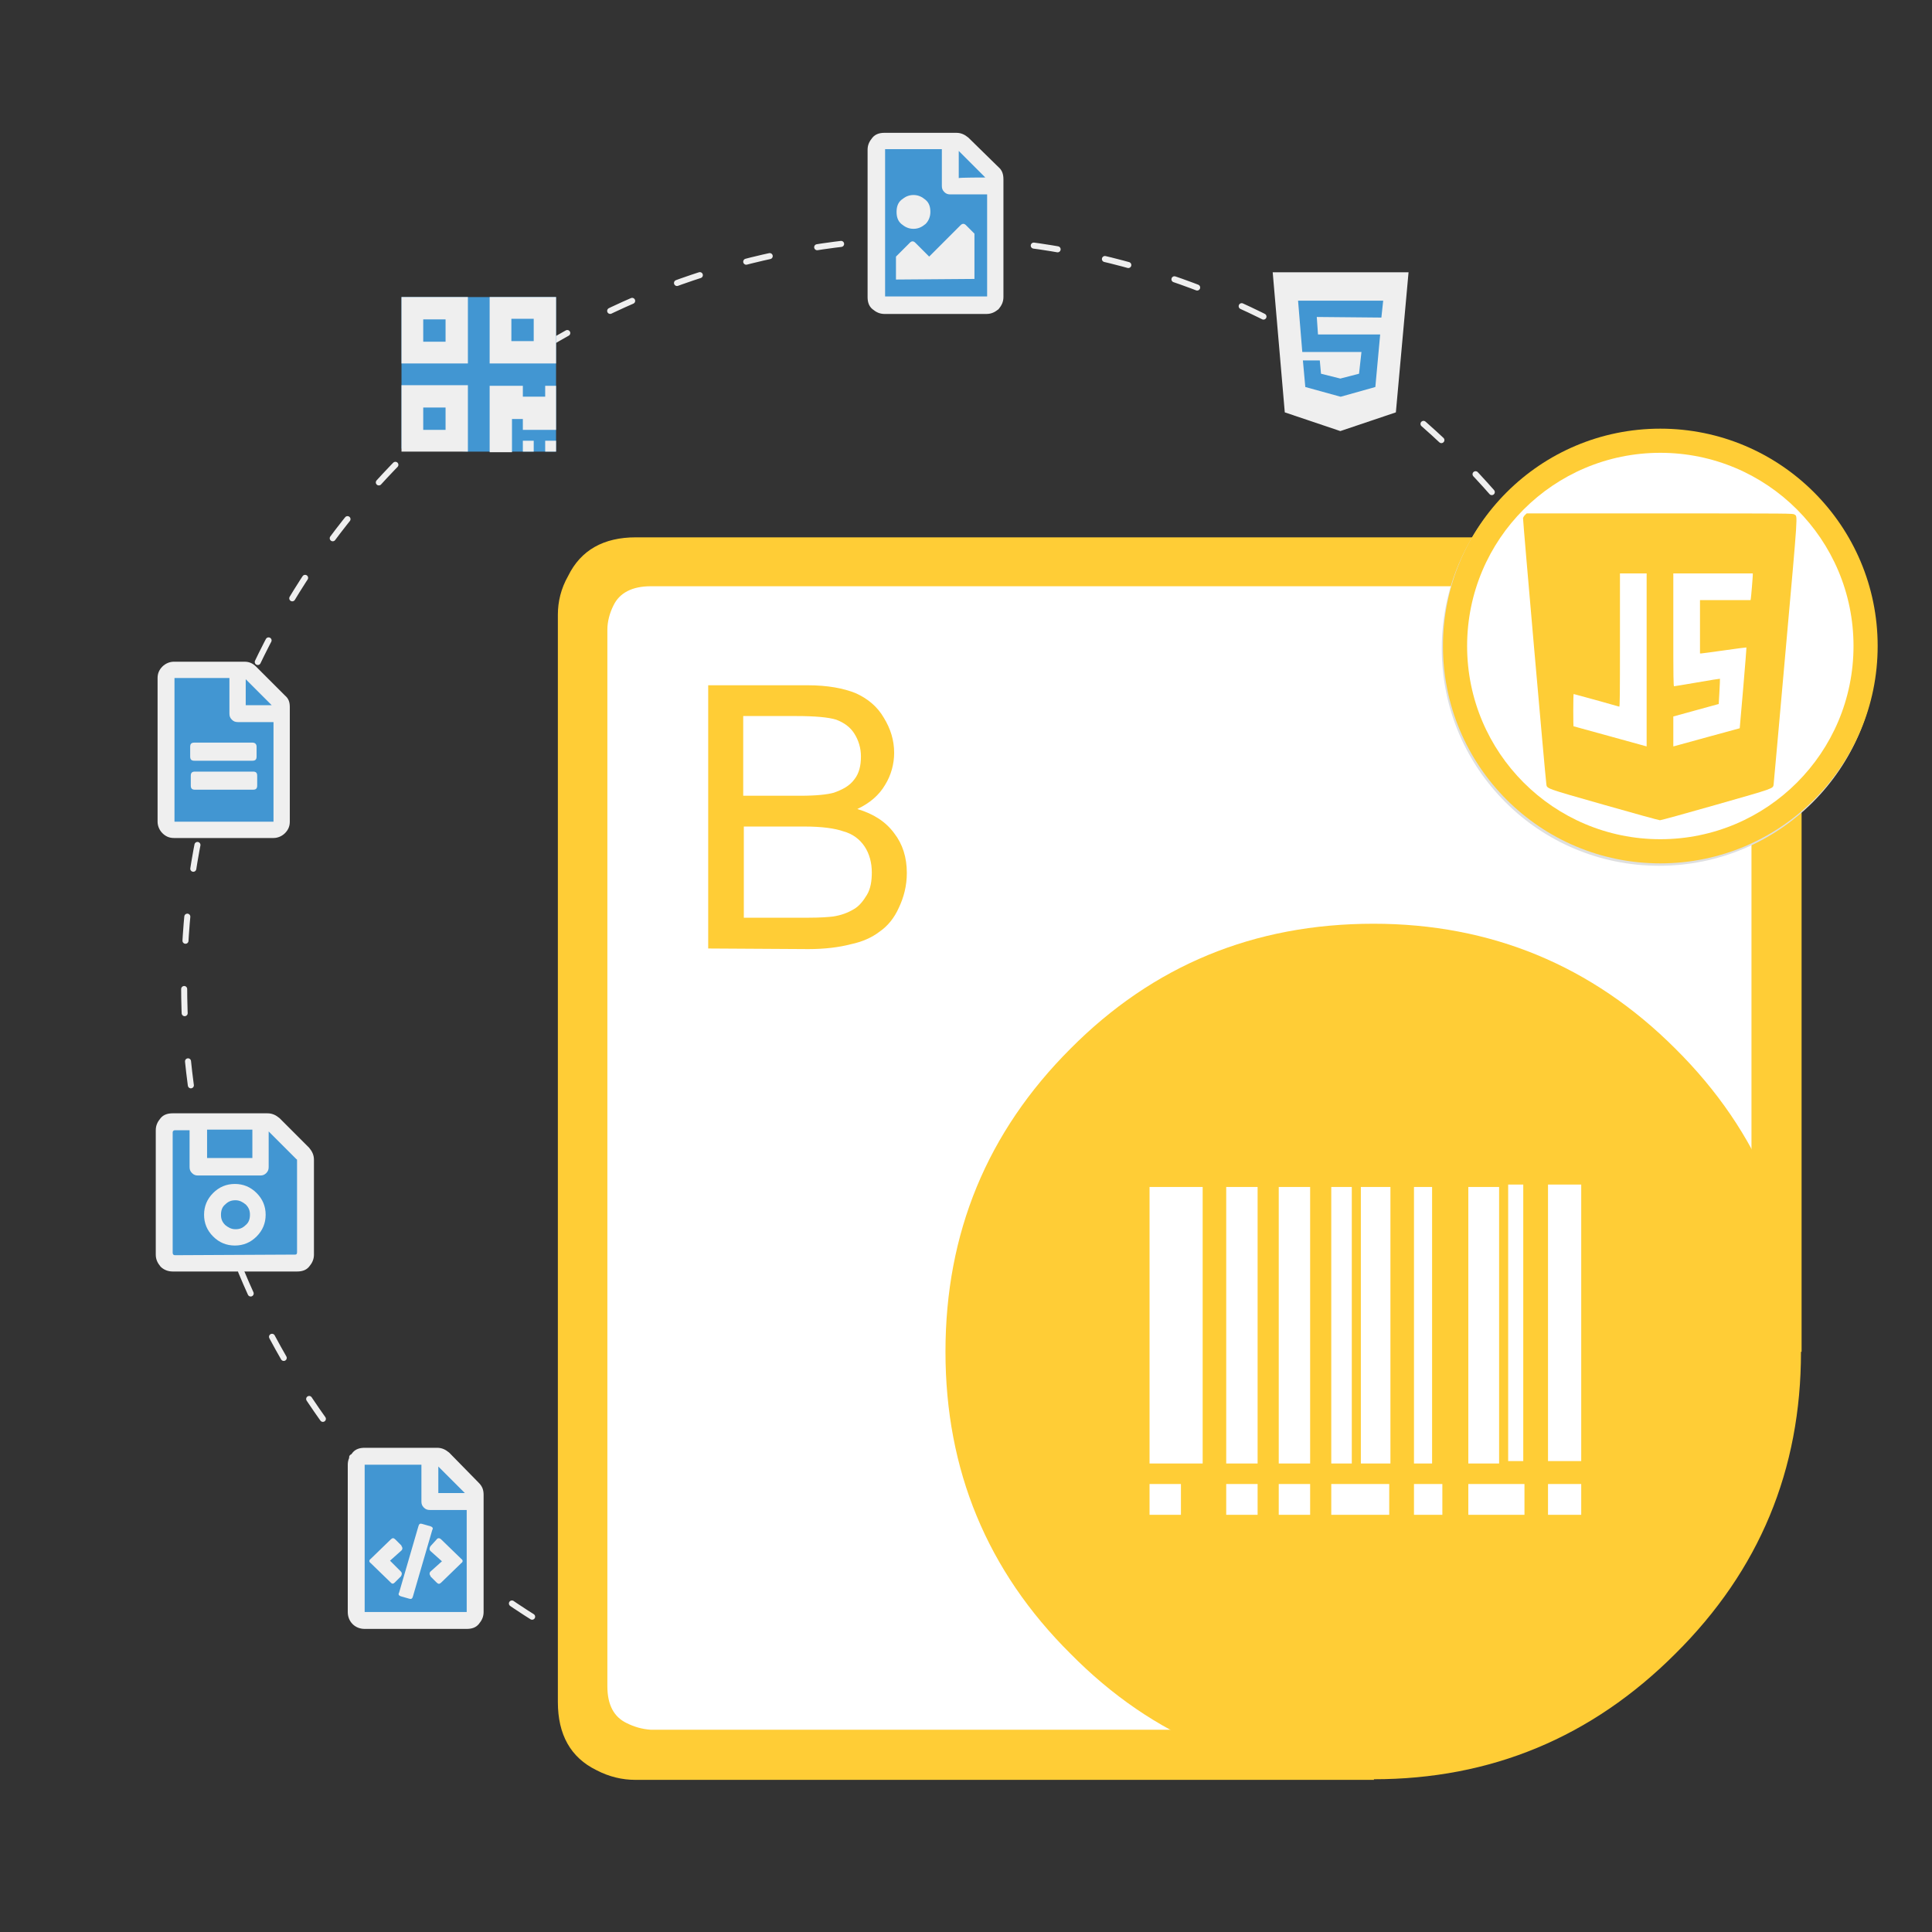 <?xml version="1.0" encoding="utf-8"?>
<!-- Generator: Adobe Illustrator 25.2.0, SVG Export Plug-In . SVG Version: 6.00 Build 0)  -->
<svg version="1.1" id="Layer_1" xmlns="http://www.w3.org/2000/svg" xmlns:xlink="http://www.w3.org/1999/xlink" x="0px" y="0px"
	 viewBox="0 0 320 320" style="enable-background:new 0 0 320 320;" xml:space="preserve">
<rect x="0" y="0" width="320" height="320" fill="#333333" stroke="none"/>
<style type="text/css">
	.st0{fill:none;stroke:#EFEFEF;stroke-linecap:round;stroke-linejoin:round;stroke-miterlimit:10;stroke-dasharray:4,8;}
	.st1{fill:#FFFFFF;}
	.st2{fill-rule:evenodd;clip-rule:evenodd;fill:#ffcd36;}
	.st3{fill:#ffcd36;}
	.st4{fill:#EFEFEF;}
	.st5{fill:#DEDFDF;}
	.st6{fill:#4296D2;}
	.st7{fill:#FFFFFF;}
</style>
<circle class="st0" cx="154.2" cy="163.2" r="123.7"/>
<g id="NET_8_">
	<path class="st1" d="M278.6,266.4c-23.8,28.2-99.6,23.3-99.6,23.3H97.4V95.4h196.6v95.1C294.1,190.5,295,247.1,278.6,266.4z"/>
	<g>
		<path class="st2" d="M156.6,223.9c0-19.7,6.9-36.4,20.7-50.2c13.7-13.8,30.4-20.7,50.2-20.7c19.4,0,36.2,6.9,50,20.7
			c13.9,13.8,20.8,30.5,20.8,50.2c0,19.6-6.9,36.2-20.8,50c-13.9,13.9-30.6,20.8-50,20.8c-19.8,0-36.5-6.9-50.2-20.8
			C163.5,260.2,156.6,243.5,156.6,223.9"/>
		<path class="st2" d="M298.4,223.9h-8.3V104.3c0-3.1-1.1-5.1-3.3-6.2c-0.8-0.4-1.7-0.7-2.7-0.8l-1.2-0.2H107.8
			c-3.1,0-5.2,1.1-6.2,3.2c-0.6,1.2-1,2.6-1,4v175c0,3.1,1.1,5.1,3.2,6.1c1.2,0.6,2.5,1,4,1.1h116.1l3.7,8.3H105.2
			c-2.1,0-4.3-0.5-6.4-1.6c-4.3-2.1-6.4-5.9-6.4-11.3V101.8c0-2.1,0.5-4.3,1.7-6.4c2.1-4.3,5.9-6.4,11.2-6.4h180.3l2,0.2
			c1.6,0.2,3.1,0.7,4.4,1.4c4.3,2.1,6.4,5.9,6.4,11.2V223.9L298.4,223.9z"/>
		<g>
			<g>
				<path class="st3" d="M117.3,157.1v-43.6h16.4c3.4,0,6,0.5,8,1.3c2,0.9,3.6,2.2,4.7,4.1c1.1,1.8,1.7,3.7,1.7,5.8
					c0,1.8-0.5,3.7-1.5,5.3c-1,1.7-2.5,3-4.6,4c2.7,0.8,4.7,2.1,6.1,4c1.4,1.8,2.1,4,2.1,6.6c0,2.1-0.5,4-1.3,5.7
					c-0.8,1.8-1.9,3.1-3.2,4c-1.3,1-2.9,1.7-4.8,2.1c-1.9,0.5-4.3,0.8-7,0.8L117.3,157.1L117.3,157.1z M123.1,131.8h9.5
					c2.6,0,4.4-0.2,5.5-0.5c1.4-0.5,2.6-1.1,3.4-2.2c0.8-1,1.1-2.3,1.1-3.8c0-1.4-0.4-2.7-1.1-3.8c-0.7-1.1-1.7-1.8-3-2.3
					c-1.3-0.4-3.5-0.6-6.6-0.6h-8.8V131.8z M123.1,152H134c1.8,0,3.2-0.1,4-0.2c1.3-0.2,2.4-0.6,3.4-1.2c0.9-0.5,1.6-1.4,2.2-2.4
					s0.8-2.3,0.8-3.7c0-1.6-0.4-3.1-1.2-4.3s-2-2.1-3.5-2.5c-1.4-0.5-3.6-0.8-6.4-0.8h-10.1V152z"/>
			</g>
		</g>
	</g>
	<g id="Bars_8_">
		<rect x="190.4" y="196.6" class="st1" width="8.8" height="45.8"/>
		<rect x="203.1" y="196.6" class="st1" width="5.2" height="45.8"/>
		<rect x="211.8" y="196.6" class="st1" width="5.2" height="45.8"/>
		<rect x="220.5" y="196.6" class="st1" width="3.4" height="45.8"/>
		<rect x="225.4" y="196.6" class="st1" width="4.9" height="45.8"/>
		<rect x="234.2" y="196.6" class="st1" width="3" height="45.8"/>
		<rect x="243.2" y="196.6" class="st1" width="5.1" height="45.8"/>
		<rect x="249.8" y="196.2" class="st1" width="2.5" height="45.8"/>
		<rect x="256.4" y="196.2" class="st1" width="5.5" height="45.8"/>
		<rect x="256.4" y="245.8" class="st1" width="5.5" height="5.1"/>
		<rect x="243.2" y="245.8" class="st1" width="9.3" height="5.1"/>
		<rect x="234.2" y="245.8" class="st1" width="4.7" height="5.1"/>
		<rect x="211.8" y="245.8" class="st1" width="5.2" height="5.1"/>
		<rect x="190.4" y="245.8" class="st1" width="5.2" height="5.1"/>
		<rect x="203.1" y="245.8" class="st1" width="5.2" height="5.1"/>
		<rect x="220.5" y="245.8" class="st1" width="9.6" height="5.1"/>
	</g>
</g>
<g>
	<path class="st4" d="M274.8,142c-19,0-34.5-15.5-34.5-34.5S255.8,73,274.8,73s34.5,15.5,34.5,34.5S293.9,142,274.8,142z"/>
	<path class="st5" d="M274.8,74.4c18.2,0,33,14.8,33,33s-14.8,33-33,33s-33-14.8-33-33S256.6,74.4,274.8,74.4 M274.8,71.4
		c-19.9,0-36,16.1-36,36s16.1,36,36,36s36-16.1,36-36S294.7,71.4,274.8,71.4L274.8,71.4z"/>
</g>
<g>
	<g>
		<polygon class="st6" points="212.9,47.1 231.2,48.2 229.8,65.2 222.6,70.2 215.4,66.7 		"/>
		<polygon class="st6" points="159.3,50.4 163.4,50.4 164.8,47.1 165.4,27.7 158.8,23.9 146.3,23.9 145.3,38.1 145.8,50 		"/>
		<polygon class="st6" points="92.1,52.9 92.1,49.2 66.5,49.2 66.5,74.3 77.5,74.8 92.1,74.8 		"/>
		<polygon class="st6" points="46.5,116.5 40.3,110.3 28.1,110.3 28.1,137.2 46.5,137.6 		"/>
		<polygon class="st6" points="51,191.1 44.9,185.6 28.7,185.3 27.2,187.1 27.2,208.7 50.5,209.1 		"/>
		<polygon class="st6" points="78.8,247.1 72.8,241.1 58.4,240.7 59,268 77.7,268 		"/>
	</g>
	<g>
		<g>
			<path class="st4" d="M210.8,45.1h22.5l-2.1,23.2l-9.2,3.1l-9.2-3.1L210.8,45.1z M228.8,52.6l0.3-2.8H215l0.7,8.5h9.8l-0.4,3.6
				l-3.1,0.8l-3.2-0.8l-0.2-2.2h-2.8l0.4,4.4l5.8,1.6h0.1l5.7-1.6l0.8-8.7h-10.3l-0.2-2.9L228.8,52.6L228.8,52.6z"/>
		</g>
		<g>
			<path class="st4" d="M165.4,27.7c0.6,0.5,0.8,1.2,0.8,2v19.5c0,0.8-0.3,1.4-0.8,2c-0.6,0.5-1.2,0.8-2,0.8h-16.9
				c-0.8,0-1.4-0.3-2-0.8s-0.8-1.2-0.8-2V24.8c0-0.8,0.3-1.4,0.8-2s1.2-0.8,2-0.8h11.9c0.8,0,1.4,0.3,2,0.8L165.4,27.7z M146.6,49.1
				h16.9V32.2h-6.1c-0.4,0-0.7-0.1-1-0.4c-0.3-0.3-0.4-0.6-0.4-1v-6.1h-9.4V49.1L146.6,49.1z M149.3,33.1c0.6-0.5,1.2-0.8,2-0.8
				s1.4,0.3,2,0.8s0.8,1.2,0.8,2s-0.3,1.5-0.8,2c-0.6,0.5-1.2,0.8-2,0.8s-1.4-0.3-2-0.8s-0.8-1.2-0.8-2S148.7,33.6,149.3,33.1z
				 M148.4,46.3v-3.8l2.3-2.3c0.3-0.3,0.6-0.3,0.9,0l2.3,2.3l5.2-5.2c0.3-0.3,0.6-0.3,0.9,0l1.4,1.4v7.5L148.4,46.3L148.4,46.3z
				 M163.2,29.4l-4.4-4.4v4.5C158.8,29.4,163.2,29.4,163.2,29.4z"/>
		</g>
		<g>
			<path class="st4" d="M48,117.1v19c0,0.8-0.3,1.4-0.8,1.9c-0.5,0.5-1.2,0.8-1.9,0.8H28.8c-0.8,0-1.4-0.3-1.9-0.8
				c-0.5-0.5-0.8-1.2-0.8-1.9v-23.8c0-0.8,0.3-1.4,0.8-1.9c0.5-0.5,1.2-0.8,1.9-0.8h11.7c0.8,0,1.4,0.3,1.9,0.8l4.8,4.8
				C47.8,115.7,48,116.3,48,117.1z M45.3,136.1v-16.5h-5.9c-0.4,0-0.7-0.1-1-0.4c-0.3-0.3-0.4-0.6-0.4-1v-5.9h-9.1v23.8H45.3z
				 M42.5,123.7v1.6c0,0.5-0.2,0.7-0.7,0.7h-9.6c-0.5,0-0.7-0.2-0.7-0.7v-1.6c0-0.5,0.2-0.7,0.7-0.7h9.6
				C42.3,123,42.5,123.3,42.5,123.7z M41.9,127.8c0.5,0,0.7,0.2,0.7,0.7v1.6c0,0.5-0.2,0.7-0.7,0.7h-9.6c-0.5,0-0.7-0.2-0.7-0.7
				v-1.6c0-0.5,0.2-0.7,0.7-0.7H41.9z M40.7,112.5v4.3h4.3L40.7,112.5z"/>
		</g>
		<g>
			<path class="st4" d="M66.5,60.2v-11h11v11H66.5z M66.5,74.8v-11h11v11H66.5z M70.1,52.9v3.7h3.7v-3.7H70.1z M70.1,67.5v3.7h3.7
				v-3.7H70.1z M81.1,49.2h11v11h-11V49.2z M90.3,63.9h1.8v7.3h-5.5v-1.8h-1.8v5.5h-3.7v-11h5.5v1.8h3.7V63.9z M88.4,56.5v-3.7h-3.7
				v3.7H88.4z M86.6,73h1.8v1.8h-1.8V73z M90.3,73h1.8v1.8h-1.8V73z"/>
		</g>
		<g>
			<path class="st4" d="M51.2,190.1c0.5,0.6,0.8,1.2,0.8,2v15.7c0,0.8-0.3,1.4-0.8,2s-1.2,0.8-2,0.8H28.6c-0.8,0-1.5-0.3-2-0.8
				c-0.5-0.6-0.8-1.2-0.8-2v-20.6c0-0.8,0.3-1.4,0.8-2s1.2-0.8,2-0.8h15.7c0.8,0,1.4,0.3,2,0.8L51.2,190.1z M48.9,207.8
				c0.2,0,0.3-0.1,0.3-0.4v-15.2c0-0.1,0-0.2-0.1-0.2l-4.6-4.6v5.9c0,0.4-0.1,0.7-0.4,1c-0.3,0.3-0.6,0.4-1,0.4H32.8
				c-0.4,0-0.7-0.1-1-0.4c-0.3-0.3-0.4-0.6-0.4-1v-6.1H29c-0.2,0-0.4,0.1-0.4,0.4v19.9c0,0.2,0.1,0.4,0.4,0.4L48.9,207.8L48.9,207.8
				z M35.3,197.6c1-1,2.2-1.5,3.6-1.5s2.6,0.5,3.6,1.5s1.5,2.2,1.5,3.6s-0.5,2.6-1.5,3.6s-2.2,1.5-3.6,1.5s-2.6-0.5-3.6-1.5
				s-1.5-2.2-1.5-3.6S34.3,198.6,35.3,197.6z M41.8,187.1h-7.5v4.7h7.5V187.1z M37.3,202.9c0.5,0.4,1,0.7,1.7,0.7s1.2-0.2,1.7-0.7
				c0.5-0.4,0.7-1,0.7-1.7s-0.2-1.2-0.7-1.7c-0.5-0.4-1-0.7-1.7-0.7s-1.2,0.2-1.7,0.7c-0.5,0.4-0.7,1-0.7,1.7S36.8,202.4,37.3,202.9
				z"/>
		</g>
		<g>
			<path class="st4" d="M79.3,245.6c0.6,0.6,0.8,1.2,0.8,2V267c0,0.8-0.3,1.4-0.8,2s-1.2,0.8-2,0.8H60.4c-0.8,0-1.5-0.3-2-0.8
				s-0.8-1.2-0.8-2v-24.4c0-0.8,0.3-1.4,0.8-2s1.2-0.8,2-0.8h12c0.8,0,1.4,0.3,2,0.8L79.3,245.6z M77.3,267v-16.9h-6.1
				c-0.4,0-0.7-0.1-1-0.4c-0.3-0.3-0.4-0.6-0.4-1v-6.1h-9.4V267H77.3z M66.4,260.3c0.2,0.2,0.2,0.5,0,0.8l-1,1
				c-0.1,0.1-0.2,0.2-0.4,0.2c-0.1,0-0.2-0.1-0.3-0.2l-3.3-3.2c-0.3-0.2-0.3-0.5,0-0.7l3.3-3.2c0.3-0.3,0.5-0.3,0.8,0l1,1v0.1
				c0.2,0.2,0.2,0.5,0,0.7l-1.9,1.7L66.4,260.3z M69.9,252.4l1.4,0.4c0.3,0.1,0.5,0.3,0.3,0.6l-3.2,11c-0.1,0.4-0.3,0.5-0.6,0.4
				l-1.4-0.4c-0.3-0.1-0.5-0.3-0.3-0.6l3.2-11C69.4,252.4,69.6,252.3,69.9,252.4z M71.3,256.9c-0.2-0.2-0.2-0.5,0-0.8l1-1.1
				c0.2-0.3,0.5-0.3,0.8,0l3.3,3.2c0.3,0.2,0.3,0.5,0,0.7l-3.3,3.2c-0.3,0.3-0.5,0.3-0.8,0l-1-1V261c-0.2-0.2-0.2-0.5,0-0.7l1.9-1.7
				L71.3,256.9z M72.6,242.9v4.4H77L72.6,242.9z"/>
		</g>
	</g>
</g>
<g>
	<circle
   cx="275"
   cy="107"
   r="36"
   style="fill:#ffcd36"
   id="circle102" /><circle
   cx="275"
   cy="107"
   r="32"
   style="fill:#ffffff"
   id="circle104" />
</g>
<g transform="translate(58.577,54.481)">
	<path d="m 194.017,30.813 c -0.147,0.138 -0.295,0.377 -0.332,0.525 -0.046,0.23 3.673,42.712 3.857,44.019 0.12,0.81 -0.386,0.635 9.537,3.461 4.934,1.408 9.113,2.559 9.288,2.559 0.175,0 4.354,-1.151 9.288,-2.559 9.766,-2.789 9.417,-2.66 9.536,-3.369 0.019,-0.166 0.921,-10.107 1.979,-22.092 2.108,-23.639 2.016,-22.23 1.473,-22.617 -0.258,-0.184 -0.34,-0.184 -22.304,-0.184 h -22.046 z m 20.141,24.007 v 14.323 l -0.249,-0.064 c -0.147,-0.028 -2.863,-0.782 -6.038,-1.666 -3.185,-0.884 -5.8,-1.602 -5.827,-1.602 -0.019,0 -0.037,-1.206 -0.037,-2.67 0,-1.473 0.028,-2.67 0.064,-2.67 0.074,0 7.364,2.016 7.549,2.09 0.101,0.037 0.119,-1.878 0.119,-11.009 V 40.496 h 2.209 2.21 z m 17.581,-14.075 c 0,0.359 -0.276,3.71 -0.331,3.958 l -0.037,0.212 h -4.188 -4.188 v 4.418 4.418 h 0.193 c 0.11,0 1.832,-0.23 3.829,-0.515 1.998,-0.285 3.645,-0.497 3.664,-0.479 0.027,0.018 -0.212,3.038 -0.525,6.71 l -0.58,6.674 -5.293,1.445 c -2.909,0.801 -5.385,1.482 -5.495,1.51 l -0.212,0.046 v -2.476 -2.476 l 3.48,-0.957 c 1.905,-0.525 3.599,-0.985 3.755,-1.031 l 0.286,-0.074 0.119,-2.071 c 0.065,-1.141 0.102,-2.09 0.083,-2.117 -0.027,-0.018 -1.712,0.249 -3.756,0.608 -2.034,0.35 -3.764,0.635 -3.838,0.635 -0.111,0 -0.129,-1.335 -0.129,-9.343 v -9.343 h 6.582 6.581 z"
   fill="#fecd36"
   id="path16" />
</g>

</svg>
